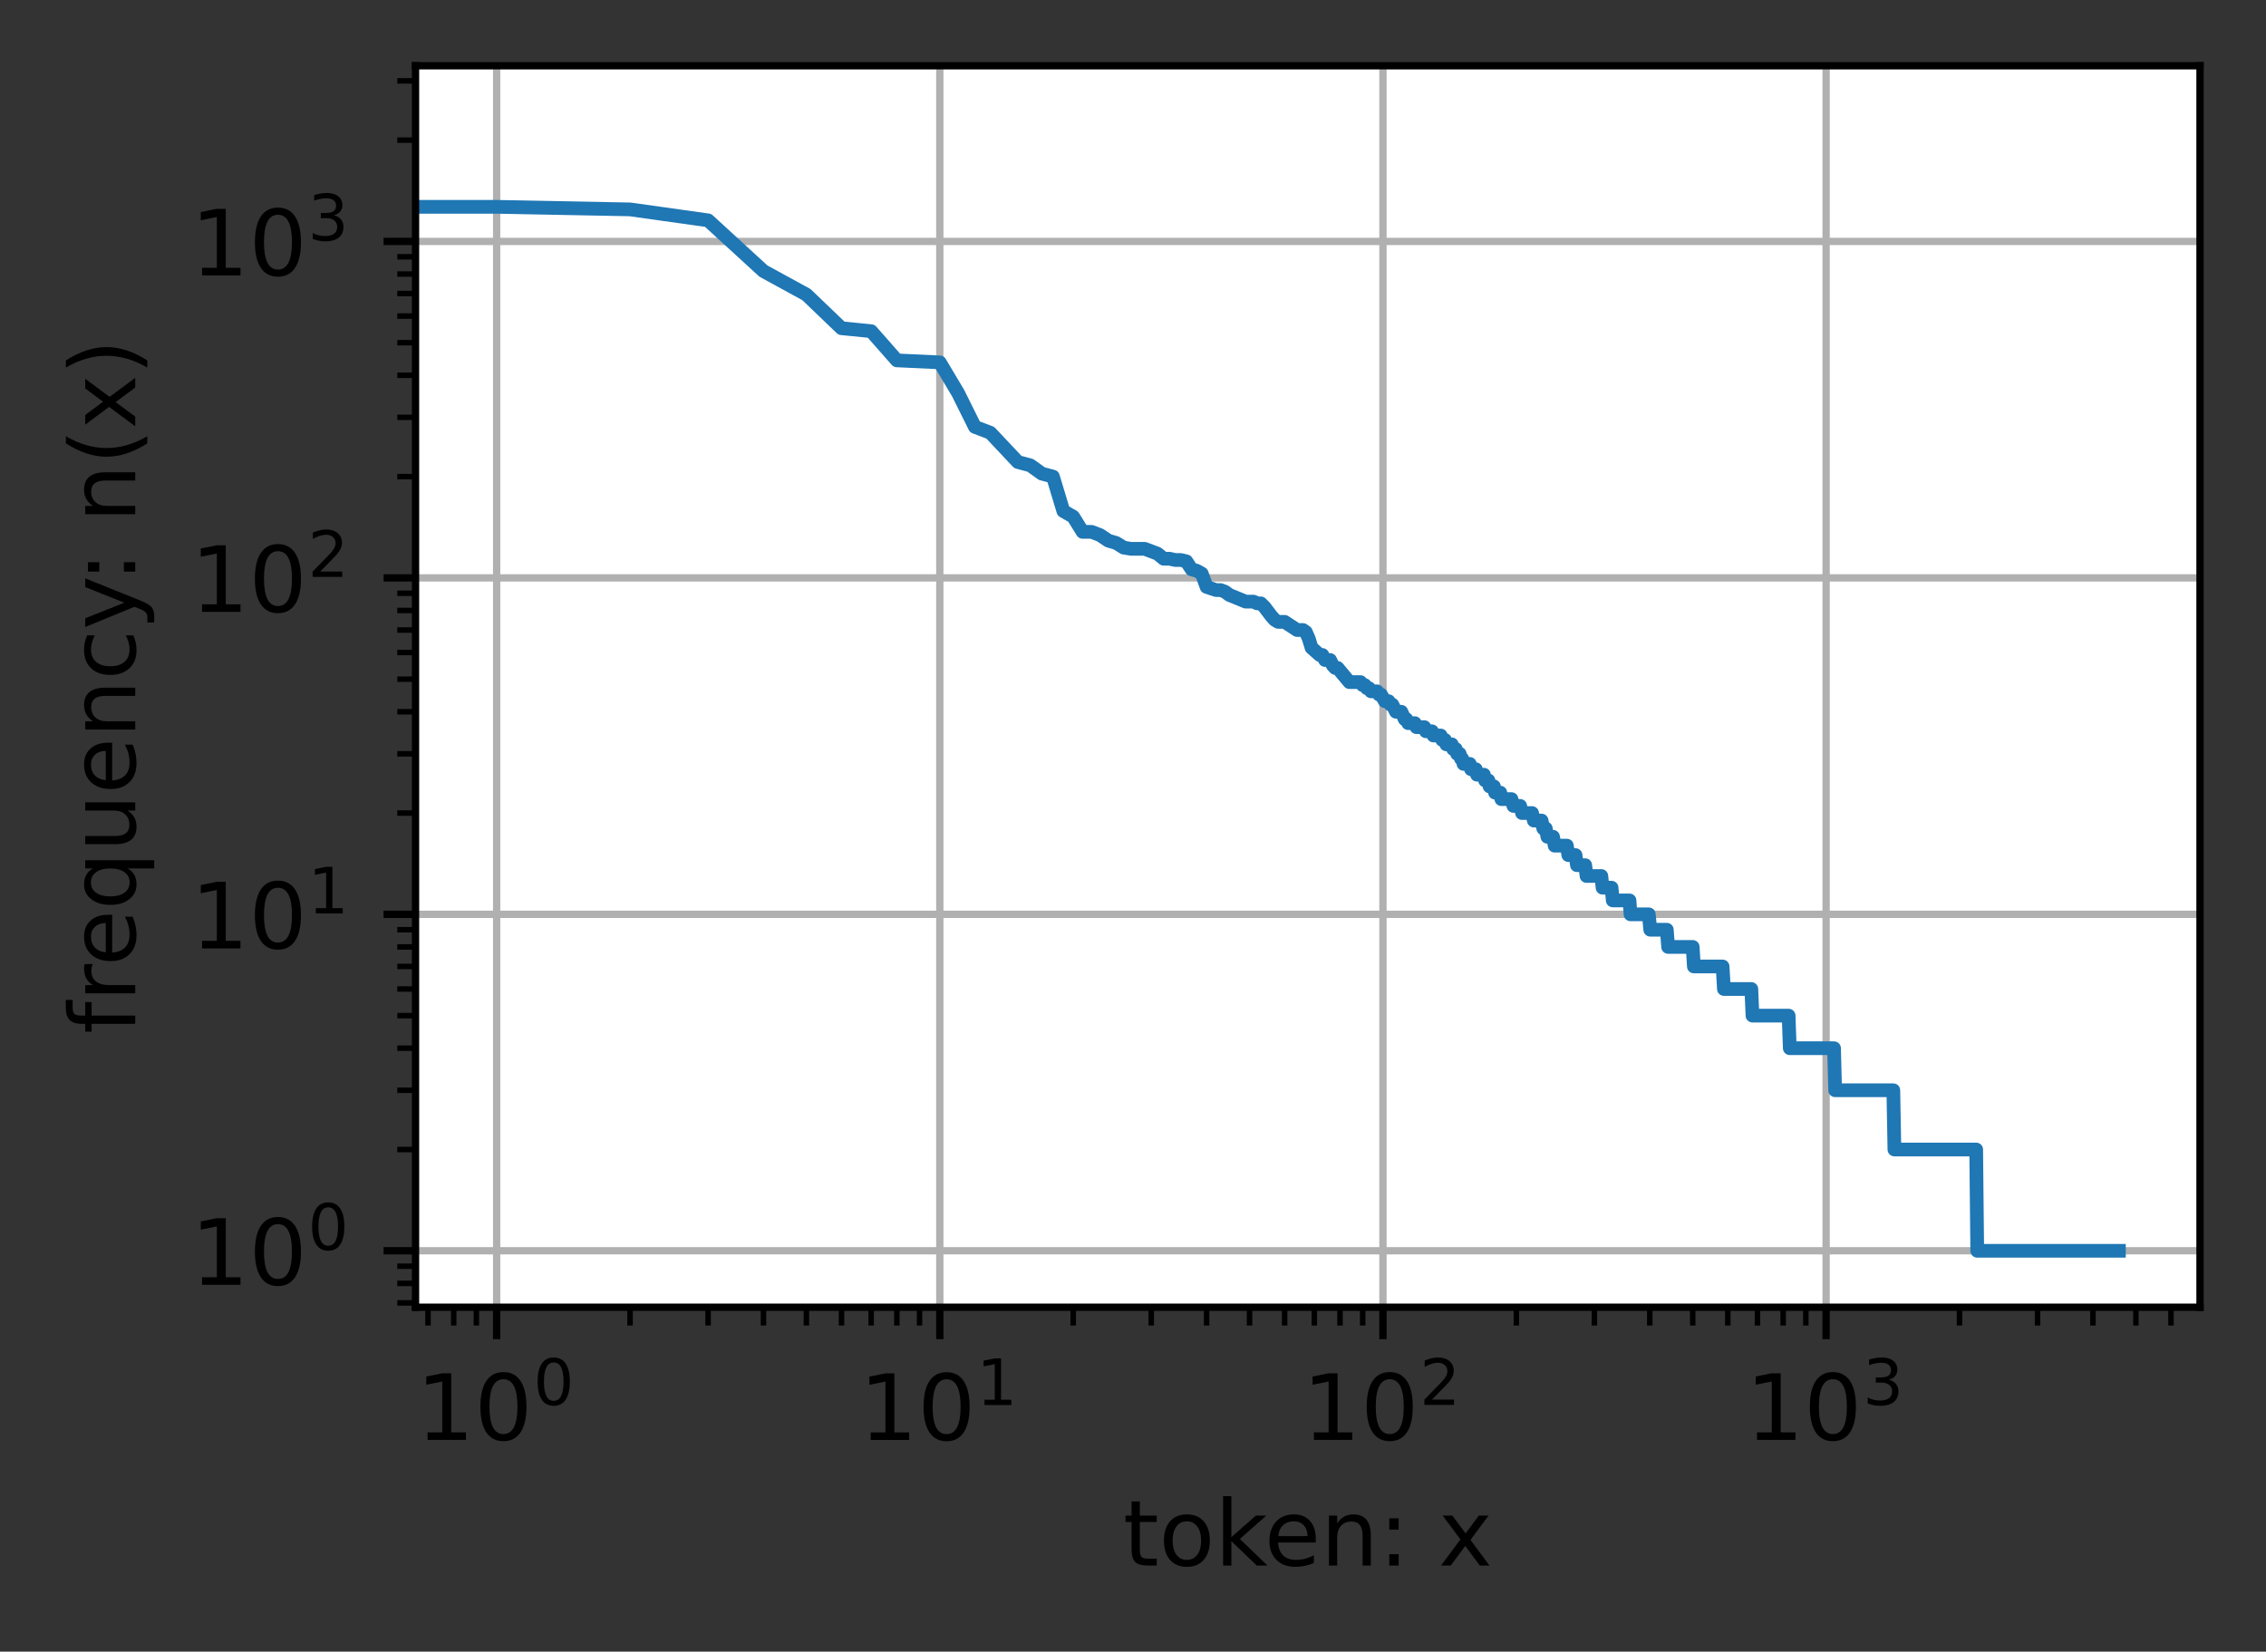 <?xml version="1.0" encoding="UTF-8"?>
<svg xmlns="http://www.w3.org/2000/svg" xmlns:xlink="http://www.w3.org/1999/xlink" width="310pt" height="226pt" viewBox="0 0 310 226" version="1.1">
<rect x="0" y="0" width="310" height="226" fill="#333333" stroke="none"/>
<defs>
<clipPath id="clip1">
  <path d="M 67 9 L 69 9 L 69 178.875 L 67 178.875 Z M 67 9 "/>
</clipPath>
<clipPath id="clip2">
  <path d="M 127 9 L 130 9 L 130 178.875 L 127 178.875 Z M 127 9 "/>
</clipPath>
<clipPath id="clip3">
  <path d="M 188 9 L 190 9 L 190 178.875 L 188 178.875 Z M 188 9 "/>
</clipPath>
<clipPath id="clip4">
  <path d="M 249 9 L 251 9 L 251 178.875 L 249 178.875 Z M 249 9 "/>
</clipPath>
<clipPath id="clip5">
  <path d="M 56.848 170 L 300.973 170 L 300.973 172 L 56.848 172 Z M 56.848 170 "/>
</clipPath>
<clipPath id="clip6">
  <path d="M 56.848 124 L 300.973 124 L 300.973 126 L 56.848 126 Z M 56.848 124 "/>
</clipPath>
<clipPath id="clip7">
  <path d="M 56.848 78 L 300.973 78 L 300.973 80 L 56.848 80 Z M 56.848 78 "/>
</clipPath>
<clipPath id="clip8">
  <path d="M 56.848 32 L 300.973 32 L 300.973 34 L 56.848 34 Z M 56.848 32 "/>
</clipPath>
<clipPath id="clip9">
  <path d="M 56.848 26 L 292 26 L 292 173 L 56.848 173 Z M 56.848 26 "/>
</clipPath>
</defs>
<g id="surface1">
<path style=" stroke:none;fill-rule:nonzero;fill:rgb(100%,100%,100%);fill-opacity:1;" d="M 56.848 178.875 L 300.973 178.875 L 300.973 9 L 56.848 9 Z M 56.848 178.875 "/>
<g clip-path="url(#clip1)" clip-rule="nonzero">
<path style="fill:none;stroke-width:0.8;stroke-linecap:square;stroke-linejoin:round;stroke:rgb(69.02%,69.02%,69.02%);stroke-opacity:1;stroke-miterlimit:4;" d="M 54.356 143.1 L 54.356 7.2 " transform="matrix(1.25,0,0,1.25,0,0)"/>
</g>
<path style="fill:none;stroke-width:0.8;stroke-linecap:butt;stroke-linejoin:round;stroke:rgb(0%,0%,0%);stroke-opacity:1;stroke-miterlimit:4;" d="M 0.001 0 L 0.001 3.5 " transform="matrix(1.25,0,0,1.25,67.944,178.875)"/>
<path style=" stroke:none;fill-rule:nonzero;fill:rgb(0%,0%,0%);fill-opacity:1;" d="M 58.496 195.992 L 60.508 195.992 L 60.508 189.039 L 58.316 189.477 L 58.316 188.355 L 60.496 187.914 L 61.73 187.914 L 61.73 195.992 L 63.742 195.992 L 63.742 197.027 L 58.496 197.027 Z M 58.496 195.992 "/>
<path style=" stroke:none;fill-rule:nonzero;fill:rgb(0%,0%,0%);fill-opacity:1;" d="M 68.871 188.727 C 68.234 188.727 67.758 189.039 67.438 189.664 C 67.117 190.289 66.961 191.227 66.961 192.48 C 66.961 193.73 67.117 194.668 67.438 195.293 C 67.758 195.918 68.234 196.23 68.871 196.23 C 69.508 196.23 69.988 195.918 70.309 195.293 C 70.629 194.668 70.789 193.73 70.789 192.48 C 70.789 191.227 70.629 190.289 70.309 189.664 C 69.988 189.039 69.508 188.727 68.871 188.727 Z M 68.871 187.75 C 69.891 187.75 70.672 188.156 71.211 188.965 C 71.75 189.77 72.02 190.941 72.02 192.48 C 72.02 194.016 71.75 195.188 71.211 195.996 C 70.672 196.801 69.891 197.207 68.871 197.207 C 67.848 197.207 67.07 196.801 66.531 195.996 C 65.992 195.188 65.723 194.016 65.723 192.48 C 65.723 190.941 65.992 189.77 66.531 188.965 C 67.07 188.156 67.848 187.75 68.871 187.75 Z M 68.871 187.75 "/>
<path style=" stroke:none;fill-rule:nonzero;fill:rgb(0%,0%,0%);fill-opacity:1;" d="M 75.75 186.434 C 75.305 186.434 74.973 186.652 74.75 187.09 C 74.523 187.523 74.414 188.184 74.414 189.059 C 74.414 189.934 74.523 190.59 74.75 191.027 C 74.973 191.465 75.305 191.684 75.75 191.684 C 76.199 191.684 76.535 191.465 76.758 191.027 C 76.98 190.59 77.094 189.934 77.094 189.059 C 77.094 188.184 76.98 187.523 76.758 187.09 C 76.535 186.652 76.199 186.434 75.75 186.434 Z M 75.75 185.75 C 76.465 185.75 77.012 186.031 77.391 186.598 C 77.766 187.164 77.957 187.984 77.957 189.059 C 77.957 190.133 77.766 190.953 77.391 191.52 C 77.012 192.086 76.465 192.367 75.75 192.367 C 75.035 192.367 74.488 192.086 74.113 191.52 C 73.734 190.953 73.547 190.133 73.547 189.059 C 73.547 187.984 73.734 187.164 74.113 186.598 C 74.488 186.031 75.035 185.75 75.75 185.75 Z M 75.75 185.75 "/>
<g clip-path="url(#clip2)" clip-rule="nonzero">
<path style="fill:none;stroke-width:0.8;stroke-linecap:square;stroke-linejoin:round;stroke:rgb(69.02%,69.02%,69.02%);stroke-opacity:1;stroke-miterlimit:4;" d="M 102.856 143.1 L 102.856 7.2 " transform="matrix(1.25,0,0,1.25,0,0)"/>
</g>
<path style="fill:none;stroke-width:0.8;stroke-linecap:butt;stroke-linejoin:round;stroke:rgb(0%,0%,0%);stroke-opacity:1;stroke-miterlimit:4;" d="M 0 0 L 0 3.5 " transform="matrix(1.25,0,0,1.25,128.57,178.875)"/>
<path style=" stroke:none;fill-rule:nonzero;fill:rgb(0%,0%,0%);fill-opacity:1;" d="M 119.121 196 L 121.133 196 L 121.133 189.047 L 118.941 189.488 L 118.941 188.363 L 121.121 187.926 L 122.355 187.926 L 122.355 196 L 124.367 196 L 124.367 197.039 L 119.121 197.039 Z M 119.121 196 "/>
<path style=" stroke:none;fill-rule:nonzero;fill:rgb(0%,0%,0%);fill-opacity:1;" d="M 129.496 188.738 C 128.863 188.738 128.383 189.051 128.062 189.676 C 127.746 190.297 127.586 191.238 127.586 192.492 C 127.586 193.738 127.746 194.676 128.062 195.301 C 128.383 195.926 128.863 196.238 129.496 196.238 C 130.137 196.238 130.613 195.926 130.934 195.301 C 131.254 194.676 131.414 193.738 131.414 192.492 C 131.414 191.238 131.254 190.297 130.934 189.676 C 130.613 189.051 130.137 188.738 129.496 188.738 Z M 129.496 187.762 C 130.52 187.762 131.297 188.164 131.836 188.973 C 132.375 189.781 132.645 190.953 132.645 192.492 C 132.645 194.023 132.375 195.195 131.836 196.004 C 131.297 196.812 130.52 197.215 129.496 197.215 C 128.477 197.215 127.695 196.812 127.156 196.004 C 126.617 195.195 126.348 194.023 126.348 192.492 C 126.348 190.953 126.617 189.781 127.156 188.973 C 127.695 188.164 128.477 187.762 129.496 187.762 Z M 129.496 187.762 "/>
<path style=" stroke:none;fill-rule:nonzero;fill:rgb(0%,0%,0%);fill-opacity:1;" d="M 134.68 191.527 L 136.09 191.527 L 136.09 186.66 L 134.559 186.969 L 134.559 186.18 L 136.082 185.875 L 136.945 185.875 L 136.945 191.527 L 138.355 191.527 L 138.355 192.254 L 134.68 192.254 Z M 134.68 191.527 "/>
<g clip-path="url(#clip3)" clip-rule="nonzero">
<path style="fill:none;stroke-width:0.8;stroke-linecap:square;stroke-linejoin:round;stroke:rgb(69.02%,69.02%,69.02%);stroke-opacity:1;stroke-miterlimit:4;" d="M 151.356 143.1 L 151.356 7.2 " transform="matrix(1.25,0,0,1.25,0,0)"/>
</g>
<path style="fill:none;stroke-width:0.8;stroke-linecap:butt;stroke-linejoin:round;stroke:rgb(0%,0%,0%);stroke-opacity:1;stroke-miterlimit:4;" d="M -0.001 0 L -0.001 3.5 " transform="matrix(1.25,0,0,1.25,189.196,178.875)"/>
<path style=" stroke:none;fill-rule:nonzero;fill:rgb(0%,0%,0%);fill-opacity:1;" d="M 179.746 195.992 L 181.762 195.992 L 181.762 189.039 L 179.57 189.477 L 179.57 188.355 L 181.75 187.914 L 182.98 187.914 L 182.98 195.992 L 184.996 195.992 L 184.996 197.027 L 179.746 197.027 Z M 179.746 195.992 "/>
<path style=" stroke:none;fill-rule:nonzero;fill:rgb(0%,0%,0%);fill-opacity:1;" d="M 190.121 188.727 C 189.488 188.727 189.012 189.039 188.691 189.664 C 188.371 190.289 188.211 191.227 188.211 192.48 C 188.211 193.73 188.371 194.668 188.691 195.293 C 189.012 195.918 189.488 196.23 190.121 196.23 C 190.762 196.23 191.238 195.918 191.559 195.293 C 191.879 194.668 192.039 193.73 192.039 192.48 C 192.039 191.227 191.879 190.289 191.559 189.664 C 191.238 189.039 190.762 188.727 190.121 188.727 Z M 190.121 187.75 C 191.145 187.75 191.926 188.156 192.465 188.965 C 193.004 189.77 193.273 190.941 193.273 192.48 C 193.273 194.016 193.004 195.188 192.465 195.996 C 191.926 196.801 191.145 197.207 190.121 197.207 C 189.102 197.207 188.32 196.801 187.781 195.996 C 187.242 195.188 186.973 194.016 186.973 192.48 C 186.973 190.941 187.242 189.77 187.781 188.965 C 188.32 188.156 189.102 187.75 190.121 187.75 Z M 190.121 187.75 "/>
<path style=" stroke:none;fill-rule:nonzero;fill:rgb(0%,0%,0%);fill-opacity:1;" d="M 195.898 191.516 L 198.914 191.516 L 198.914 192.242 L 194.863 192.242 L 194.863 191.516 C 195.191 191.176 195.637 190.723 196.199 190.152 C 196.766 189.582 197.121 189.211 197.266 189.047 C 197.543 188.734 197.738 188.473 197.848 188.258 C 197.957 188.043 198.012 187.832 198.012 187.625 C 198.012 187.285 197.891 187.008 197.656 186.797 C 197.418 186.582 197.105 186.473 196.727 186.473 C 196.453 186.473 196.168 186.52 195.867 186.613 C 195.566 186.707 195.246 186.852 194.906 187.043 L 194.906 186.172 C 195.254 186.031 195.578 185.926 195.879 185.855 C 196.18 185.785 196.457 185.75 196.707 185.75 C 197.371 185.75 197.895 185.914 198.289 186.246 C 198.684 186.574 198.879 187.016 198.879 187.566 C 198.879 187.832 198.828 188.078 198.73 188.312 C 198.633 188.547 198.453 188.824 198.195 189.145 C 198.125 189.227 197.898 189.465 197.516 189.859 C 197.133 190.254 196.598 190.809 195.898 191.516 Z M 195.898 191.516 "/>
<g clip-path="url(#clip4)" clip-rule="nonzero">
<path style="fill:none;stroke-width:0.8;stroke-linecap:square;stroke-linejoin:round;stroke:rgb(69.02%,69.02%,69.02%);stroke-opacity:1;stroke-miterlimit:4;" d="M 199.856 143.1 L 199.856 7.2 " transform="matrix(1.25,0,0,1.25,0,0)"/>
</g>
<path style="fill:none;stroke-width:0.8;stroke-linecap:butt;stroke-linejoin:round;stroke:rgb(0%,0%,0%);stroke-opacity:1;stroke-miterlimit:4;" d="M -0.001 0 L -0.001 3.5 " transform="matrix(1.25,0,0,1.25,249.822,178.875)"/>
<path style=" stroke:none;fill-rule:nonzero;fill:rgb(0%,0%,0%);fill-opacity:1;" d="M 240.371 195.992 L 242.387 195.992 L 242.387 189.039 L 240.195 189.477 L 240.195 188.355 L 242.375 187.914 L 243.605 187.914 L 243.605 195.992 L 245.621 195.992 L 245.621 197.027 L 240.371 197.027 Z M 240.371 195.992 "/>
<path style=" stroke:none;fill-rule:nonzero;fill:rgb(0%,0%,0%);fill-opacity:1;" d="M 250.746 188.727 C 250.113 188.727 249.637 189.039 249.316 189.664 C 248.996 190.289 248.836 191.227 248.836 192.48 C 248.836 193.73 248.996 194.668 249.316 195.293 C 249.637 195.918 250.113 196.23 250.746 196.23 C 251.387 196.23 251.867 195.918 252.184 195.293 C 252.504 194.668 252.664 193.73 252.664 192.48 C 252.664 191.227 252.504 190.289 252.184 189.664 C 251.867 189.039 251.387 188.727 250.746 188.727 Z M 250.746 187.75 C 251.77 187.75 252.551 188.156 253.09 188.965 C 253.629 189.77 253.898 190.941 253.898 192.48 C 253.898 194.016 253.629 195.188 253.09 195.996 C 252.551 196.801 251.77 197.207 250.746 197.207 C 249.727 197.207 248.945 196.801 248.406 195.996 C 247.867 195.188 247.598 194.016 247.598 192.48 C 247.598 190.941 247.867 189.77 248.406 188.965 C 248.945 188.156 249.727 187.75 250.746 187.75 Z M 250.746 187.75 "/>
<path style=" stroke:none;fill-rule:nonzero;fill:rgb(0%,0%,0%);fill-opacity:1;" d="M 258.398 188.801 C 258.812 188.891 259.133 189.074 259.363 189.355 C 259.598 189.633 259.715 189.977 259.715 190.387 C 259.715 191.016 259.496 191.504 259.062 191.852 C 258.629 192.195 258.016 192.367 257.219 192.367 C 256.949 192.367 256.676 192.34 256.391 192.289 C 256.109 192.234 255.816 192.156 255.516 192.051 L 255.516 191.219 C 255.754 191.355 256.016 191.461 256.301 191.531 C 256.586 191.605 256.883 191.641 257.195 191.641 C 257.734 191.641 258.145 191.531 258.43 191.32 C 258.711 191.105 258.855 190.797 258.855 190.387 C 258.855 190.012 258.723 189.719 258.461 189.508 C 258.195 189.293 257.828 189.188 257.359 189.188 L 256.617 189.188 L 256.617 188.477 L 257.395 188.477 C 257.816 188.477 258.145 188.395 258.367 188.223 C 258.594 188.055 258.707 187.809 258.707 187.492 C 258.707 187.164 258.59 186.914 258.355 186.738 C 258.125 186.562 257.793 186.473 257.359 186.473 C 257.125 186.473 256.871 186.5 256.598 186.551 C 256.328 186.602 256.031 186.684 255.707 186.789 L 255.707 186.023 C 256.035 185.93 256.34 185.863 256.629 185.816 C 256.914 185.77 257.184 185.75 257.438 185.75 C 258.094 185.75 258.609 185.898 258.992 186.195 C 259.375 186.492 259.562 186.895 259.562 187.402 C 259.562 187.754 259.465 188.055 259.262 188.297 C 259.059 188.539 258.77 188.707 258.398 188.801 Z M 258.398 188.801 "/>
<path style="fill:none;stroke-width:0.6;stroke-linecap:butt;stroke-linejoin:round;stroke:rgb(0%,0%,0%);stroke-opacity:1;stroke-miterlimit:4;" d="M 0.001 0 L 0.001 2 " transform="matrix(1.25,0,0,1.25,58.553,178.875)"/>
<path style="fill:none;stroke-width:0.6;stroke-linecap:butt;stroke-linejoin:round;stroke:rgb(0%,0%,0%);stroke-opacity:1;stroke-miterlimit:4;" d="M 0.001 0 L 0.001 2 " transform="matrix(1.25,0,0,1.25,62.069,178.875)"/>
<path style="fill:none;stroke-width:0.6;stroke-linecap:butt;stroke-linejoin:round;stroke:rgb(0%,0%,0%);stroke-opacity:1;stroke-miterlimit:4;" d="M 0.001 0 L 0.001 2 " transform="matrix(1.25,0,0,1.25,65.17,178.875)"/>
<path style="fill:none;stroke-width:0.6;stroke-linecap:butt;stroke-linejoin:round;stroke:rgb(0%,0%,0%);stroke-opacity:1;stroke-miterlimit:4;" d="M 0.001 0 L 0.001 2 " transform="matrix(1.25,0,0,1.25,86.194,178.875)"/>
<path style="fill:none;stroke-width:0.6;stroke-linecap:butt;stroke-linejoin:round;stroke:rgb(0%,0%,0%);stroke-opacity:1;stroke-miterlimit:4;" d="M 0.001 0 L 0.001 2 " transform="matrix(1.25,0,0,1.25,96.87,178.875)"/>
<path style="fill:none;stroke-width:0.6;stroke-linecap:butt;stroke-linejoin:round;stroke:rgb(0%,0%,0%);stroke-opacity:1;stroke-miterlimit:4;" d="M 0.001 0 L 0.001 2 " transform="matrix(1.25,0,0,1.25,104.445,178.875)"/>
<path style="fill:none;stroke-width:0.6;stroke-linecap:butt;stroke-linejoin:round;stroke:rgb(0%,0%,0%);stroke-opacity:1;stroke-miterlimit:4;" d="M 0 0 L 0 2 " transform="matrix(1.25,0,0,1.25,110.32,178.875)"/>
<path style="fill:none;stroke-width:0.6;stroke-linecap:butt;stroke-linejoin:round;stroke:rgb(0%,0%,0%);stroke-opacity:1;stroke-miterlimit:4;" d="M 0.001 0 L 0.001 2 " transform="matrix(1.25,0,0,1.25,115.12,178.875)"/>
<path style="fill:none;stroke-width:0.6;stroke-linecap:butt;stroke-linejoin:round;stroke:rgb(0%,0%,0%);stroke-opacity:1;stroke-miterlimit:4;" d="M 0 0 L 0 2 " transform="matrix(1.25,0,0,1.25,119.179,178.875)"/>
<path style="fill:none;stroke-width:0.6;stroke-linecap:butt;stroke-linejoin:round;stroke:rgb(0%,0%,0%);stroke-opacity:1;stroke-miterlimit:4;" d="M 0 0 L 0 2 " transform="matrix(1.25,0,0,1.25,122.695,178.875)"/>
<path style="fill:none;stroke-width:0.6;stroke-linecap:butt;stroke-linejoin:round;stroke:rgb(0%,0%,0%);stroke-opacity:1;stroke-miterlimit:4;" d="M 0.001 0 L 0.001 2 " transform="matrix(1.25,0,0,1.25,125.796,178.875)"/>
<path style="fill:none;stroke-width:0.6;stroke-linecap:butt;stroke-linejoin:round;stroke:rgb(0%,0%,0%);stroke-opacity:1;stroke-miterlimit:4;" d="M -0 0 L -0 2 " transform="matrix(1.25,0,0,1.25,146.82,178.875)"/>
<path style="fill:none;stroke-width:0.6;stroke-linecap:butt;stroke-linejoin:round;stroke:rgb(0%,0%,0%);stroke-opacity:1;stroke-miterlimit:4;" d="M 0 0 L 0 2 " transform="matrix(1.25,0,0,1.25,157.496,178.875)"/>
<path style="fill:none;stroke-width:0.6;stroke-linecap:butt;stroke-linejoin:round;stroke:rgb(0%,0%,0%);stroke-opacity:1;stroke-miterlimit:4;" d="M -0 0 L -0 2 " transform="matrix(1.25,0,0,1.25,165.071,178.875)"/>
<path style="fill:none;stroke-width:0.6;stroke-linecap:butt;stroke-linejoin:round;stroke:rgb(0%,0%,0%);stroke-opacity:1;stroke-miterlimit:4;" d="M -0 0 L -0 2 " transform="matrix(1.25,0,0,1.25,170.946,178.875)"/>
<path style="fill:none;stroke-width:0.6;stroke-linecap:butt;stroke-linejoin:round;stroke:rgb(0%,0%,0%);stroke-opacity:1;stroke-miterlimit:4;" d="M -0 0 L -0 2 " transform="matrix(1.25,0,0,1.25,175.746,178.875)"/>
<path style="fill:none;stroke-width:0.6;stroke-linecap:butt;stroke-linejoin:round;stroke:rgb(0%,0%,0%);stroke-opacity:1;stroke-miterlimit:4;" d="M -0 0 L -0 2 " transform="matrix(1.25,0,0,1.25,179.805,178.875)"/>
<path style="fill:none;stroke-width:0.6;stroke-linecap:butt;stroke-linejoin:round;stroke:rgb(0%,0%,0%);stroke-opacity:1;stroke-miterlimit:4;" d="M -0 0 L -0 2 " transform="matrix(1.25,0,0,1.25,183.321,178.875)"/>
<path style="fill:none;stroke-width:0.6;stroke-linecap:butt;stroke-linejoin:round;stroke:rgb(0%,0%,0%);stroke-opacity:1;stroke-miterlimit:4;" d="M -0 0 L -0 2 " transform="matrix(1.25,0,0,1.25,186.422,178.875)"/>
<path style="fill:none;stroke-width:0.6;stroke-linecap:butt;stroke-linejoin:round;stroke:rgb(0%,0%,0%);stroke-opacity:1;stroke-miterlimit:4;" d="M -0.001 0 L -0.001 2 " transform="matrix(1.25,0,0,1.25,207.446,178.875)"/>
<path style="fill:none;stroke-width:0.6;stroke-linecap:butt;stroke-linejoin:round;stroke:rgb(0%,0%,0%);stroke-opacity:1;stroke-miterlimit:4;" d="M -0.001 0 L -0.001 2 " transform="matrix(1.25,0,0,1.25,218.122,178.875)"/>
<path style="fill:none;stroke-width:0.6;stroke-linecap:butt;stroke-linejoin:round;stroke:rgb(0%,0%,0%);stroke-opacity:1;stroke-miterlimit:4;" d="M -0.001 0 L -0.001 2 " transform="matrix(1.25,0,0,1.25,225.697,178.875)"/>
<path style="fill:none;stroke-width:0.6;stroke-linecap:butt;stroke-linejoin:round;stroke:rgb(0%,0%,0%);stroke-opacity:1;stroke-miterlimit:4;" d="M -0.001 0 L -0.001 2 " transform="matrix(1.25,0,0,1.25,231.572,178.875)"/>
<path style="fill:none;stroke-width:0.6;stroke-linecap:butt;stroke-linejoin:round;stroke:rgb(0%,0%,0%);stroke-opacity:1;stroke-miterlimit:4;" d="M -0.001 0 L -0.001 2 " transform="matrix(1.25,0,0,1.25,236.372,178.875)"/>
<path style="fill:none;stroke-width:0.6;stroke-linecap:butt;stroke-linejoin:round;stroke:rgb(0%,0%,0%);stroke-opacity:1;stroke-miterlimit:4;" d="M -0.001 0 L -0.001 2 " transform="matrix(1.25,0,0,1.25,240.431,178.875)"/>
<path style="fill:none;stroke-width:0.6;stroke-linecap:butt;stroke-linejoin:round;stroke:rgb(0%,0%,0%);stroke-opacity:1;stroke-miterlimit:4;" d="M -0.001 0 L -0.001 2 " transform="matrix(1.25,0,0,1.25,243.947,178.875)"/>
<path style="fill:none;stroke-width:0.6;stroke-linecap:butt;stroke-linejoin:round;stroke:rgb(0%,0%,0%);stroke-opacity:1;stroke-miterlimit:4;" d="M -0.001 0 L -0.001 2 " transform="matrix(1.25,0,0,1.25,247.048,178.875)"/>
<path style="fill:none;stroke-width:0.6;stroke-linecap:butt;stroke-linejoin:round;stroke:rgb(0%,0%,0%);stroke-opacity:1;stroke-miterlimit:4;" d="M -0.002 0 L -0.002 2 " transform="matrix(1.25,0,0,1.25,268.072,178.875)"/>
<path style="fill:none;stroke-width:0.6;stroke-linecap:butt;stroke-linejoin:round;stroke:rgb(0%,0%,0%);stroke-opacity:1;stroke-miterlimit:4;" d="M -0.001 0 L -0.001 2 " transform="matrix(1.25,0,0,1.25,278.748,178.875)"/>
<path style="fill:none;stroke-width:0.6;stroke-linecap:butt;stroke-linejoin:round;stroke:rgb(0%,0%,0%);stroke-opacity:1;stroke-miterlimit:4;" d="M 0.001 0 L 0.001 2 " transform="matrix(1.25,0,0,1.25,286.322,178.875)"/>
<path style="fill:none;stroke-width:0.6;stroke-linecap:butt;stroke-linejoin:round;stroke:rgb(0%,0%,0%);stroke-opacity:1;stroke-miterlimit:4;" d="M 0.001 0 L 0.001 2 " transform="matrix(1.25,0,0,1.25,292.198,178.875)"/>
<path style="fill:none;stroke-width:0.6;stroke-linecap:butt;stroke-linejoin:round;stroke:rgb(0%,0%,0%);stroke-opacity:1;stroke-miterlimit:4;" d="M 0.002 0 L 0.002 2 " transform="matrix(1.25,0,0,1.25,296.998,178.875)"/>
<path style=" stroke:none;fill-rule:nonzero;fill:rgb(0%,0%,0%);fill-opacity:1;" d="M 155.934 205.445 L 155.934 207.387 L 158.246 207.387 L 158.246 208.258 L 155.934 208.258 L 155.934 211.969 C 155.934 212.527 156.012 212.883 156.164 213.043 C 156.316 213.203 156.625 213.281 157.094 213.281 L 158.246 213.281 L 158.246 214.223 L 157.094 214.223 C 156.227 214.223 155.629 214.059 155.301 213.738 C 154.969 213.414 154.805 212.824 154.805 211.969 L 154.805 208.258 L 153.98 208.258 L 153.98 207.387 L 154.805 207.387 L 154.805 205.445 Z M 155.934 205.445 "/>
<path style=" stroke:none;fill-rule:nonzero;fill:rgb(0%,0%,0%);fill-opacity:1;" d="M 162.371 208.172 C 161.77 208.172 161.297 208.406 160.945 208.879 C 160.594 209.348 160.418 209.992 160.418 210.809 C 160.418 211.625 160.594 212.27 160.941 212.742 C 161.289 213.211 161.766 213.445 162.371 213.445 C 162.973 213.445 163.445 213.211 163.793 212.738 C 164.145 212.266 164.32 211.621 164.32 210.809 C 164.32 210 164.145 209.355 163.793 208.883 C 163.445 208.41 162.973 208.172 162.371 208.172 Z M 162.371 207.223 C 163.348 207.223 164.117 207.539 164.672 208.176 C 165.23 208.809 165.512 209.688 165.512 210.809 C 165.512 211.926 165.23 212.805 164.672 213.445 C 164.117 214.082 163.348 214.398 162.371 214.398 C 161.391 214.398 160.625 214.082 160.066 213.445 C 159.512 212.805 159.234 211.926 159.234 210.809 C 159.234 209.688 159.512 208.809 160.066 208.176 C 160.625 207.539 161.391 207.223 162.371 207.223 Z M 162.371 207.223 "/>
<path style=" stroke:none;fill-rule:nonzero;fill:rgb(0%,0%,0%);fill-opacity:1;" d="M 167.328 204.723 L 168.457 204.723 L 168.457 210.332 L 171.809 207.387 L 173.242 207.387 L 169.617 210.582 L 173.398 214.223 L 171.934 214.223 L 168.457 210.883 L 168.457 214.223 L 167.328 214.223 Z M 167.328 204.723 "/>
<path style=" stroke:none;fill-rule:nonzero;fill:rgb(0%,0%,0%);fill-opacity:1;" d="M 180.004 210.523 L 180.004 211.07 L 174.84 211.07 C 174.891 211.844 175.125 212.434 175.539 212.84 C 175.957 213.242 176.539 213.445 177.281 213.445 C 177.715 213.445 178.133 213.395 178.535 213.289 C 178.941 213.184 179.344 213.023 179.742 212.812 L 179.742 213.875 C 179.34 214.043 178.926 214.176 178.504 214.266 C 178.082 214.355 177.652 214.398 177.215 214.398 C 176.125 214.398 175.262 214.082 174.625 213.449 C 173.988 212.812 173.668 211.953 173.668 210.871 C 173.668 209.75 173.973 208.863 174.574 208.207 C 175.18 207.551 175.996 207.223 177.02 207.223 C 177.941 207.223 178.668 207.516 179.203 208.109 C 179.738 208.699 180.004 209.504 180.004 210.523 Z M 178.883 210.191 C 178.875 209.578 178.703 209.09 178.367 208.723 C 178.031 208.355 177.586 208.172 177.031 208.172 C 176.406 208.172 175.906 208.348 175.527 208.703 C 175.152 209.059 174.938 209.555 174.879 210.199 Z M 178.883 210.191 "/>
<path style=" stroke:none;fill-rule:nonzero;fill:rgb(0%,0%,0%);fill-opacity:1;" d="M 187.531 210.094 L 187.531 214.223 L 186.41 214.223 L 186.41 210.133 C 186.41 209.484 186.281 209 186.031 208.68 C 185.777 208.359 185.398 208.199 184.895 208.199 C 184.289 208.199 183.809 208.391 183.461 208.777 C 183.109 209.164 182.934 209.691 182.934 210.359 L 182.934 214.223 L 181.805 214.223 L 181.805 207.387 L 182.934 207.387 L 182.934 208.449 C 183.203 208.035 183.52 207.73 183.883 207.527 C 184.246 207.324 184.668 207.223 185.145 207.223 C 185.93 207.223 186.523 207.465 186.926 207.949 C 187.328 208.434 187.531 209.148 187.531 210.094 Z M 187.531 210.094 "/>
<path style=" stroke:none;fill-rule:nonzero;fill:rgb(0%,0%,0%);fill-opacity:1;" d="M 190.059 212.672 L 191.344 212.672 L 191.344 214.223 L 190.059 214.223 Z M 190.059 207.758 L 191.344 207.758 L 191.344 209.309 L 190.059 209.309 Z M 190.059 207.758 "/>
<path style=" stroke:none;fill-rule:nonzero;fill:rgb(0%,0%,0%);fill-opacity:1;" d="M 203.641 207.387 L 201.168 210.711 L 203.766 214.223 L 202.441 214.223 L 200.453 211.535 L 198.465 214.223 L 197.137 214.223 L 199.793 210.645 L 197.363 207.387 L 198.688 207.387 L 200.5 209.82 L 202.312 207.387 Z M 203.641 207.387 "/>
<g clip-path="url(#clip5)" clip-rule="nonzero">
<path style="fill:none;stroke-width:0.8;stroke-linecap:square;stroke-linejoin:round;stroke:rgb(69.02%,69.02%,69.02%);stroke-opacity:1;stroke-miterlimit:4;" d="M 45.478 136.922 L 240.778 136.922 " transform="matrix(1.25,0,0,1.25,0,0)"/>
</g>
<path style="fill:none;stroke-width:0.8;stroke-linecap:butt;stroke-linejoin:round;stroke:rgb(0%,0%,0%);stroke-opacity:1;stroke-miterlimit:4;" d="M 0 -0.001 L -3.5 -0.001 " transform="matrix(1.25,0,0,1.25,56.848,171.153)"/>
<path style=" stroke:none;fill-rule:nonzero;fill:rgb(0%,0%,0%);fill-opacity:1;" d="M 27.648 174.77 L 29.664 174.77 L 29.664 167.816 L 27.469 168.258 L 27.469 167.133 L 29.648 166.695 L 30.883 166.695 L 30.883 174.77 L 32.898 174.77 L 32.898 175.809 L 27.648 175.809 Z M 27.648 174.77 "/>
<path style=" stroke:none;fill-rule:nonzero;fill:rgb(0%,0%,0%);fill-opacity:1;" d="M 38.023 167.508 C 37.391 167.508 36.91 167.82 36.59 168.445 C 36.273 169.066 36.113 170.008 36.113 171.262 C 36.113 172.508 36.273 173.445 36.59 174.07 C 36.91 174.695 37.391 175.008 38.023 175.008 C 38.664 175.008 39.141 174.695 39.461 174.07 C 39.781 173.445 39.941 172.508 39.941 171.262 C 39.941 170.008 39.781 169.066 39.461 168.445 C 39.141 167.82 38.664 167.508 38.023 167.508 Z M 38.023 166.531 C 39.047 166.531 39.824 166.934 40.363 167.742 C 40.902 168.551 41.172 169.723 41.172 171.262 C 41.172 172.793 40.902 173.965 40.363 174.773 C 39.824 175.582 39.047 175.984 38.023 175.984 C 37.004 175.984 36.223 175.582 35.684 174.773 C 35.145 173.965 34.875 172.793 34.875 171.262 C 34.875 169.723 35.145 168.551 35.684 167.742 C 36.223 166.934 37.004 166.531 38.023 166.531 Z M 38.023 166.531 "/>
<path style=" stroke:none;fill-rule:nonzero;fill:rgb(0%,0%,0%);fill-opacity:1;" d="M 44.902 165.211 C 44.461 165.211 44.125 165.43 43.902 165.867 C 43.68 166.305 43.566 166.961 43.566 167.84 C 43.566 168.711 43.68 169.367 43.902 169.805 C 44.125 170.242 44.461 170.461 44.902 170.461 C 45.352 170.461 45.688 170.242 45.91 169.805 C 46.133 169.367 46.246 168.711 46.246 167.84 C 46.246 166.961 46.133 166.305 45.91 165.867 C 45.688 165.43 45.352 165.211 44.902 165.211 Z M 44.902 164.527 C 45.621 164.527 46.164 164.809 46.543 165.375 C 46.922 165.941 47.109 166.762 47.109 167.84 C 47.109 168.914 46.922 169.73 46.543 170.297 C 46.164 170.863 45.621 171.145 44.902 171.145 C 44.188 171.145 43.645 170.863 43.266 170.297 C 42.891 169.73 42.699 168.914 42.699 167.84 C 42.699 166.762 42.891 165.941 43.266 165.375 C 43.645 164.809 44.188 164.527 44.902 164.527 Z M 44.902 164.527 "/>
<g clip-path="url(#clip6)" clip-rule="nonzero">
<path style="fill:none;stroke-width:0.8;stroke-linecap:square;stroke-linejoin:round;stroke:rgb(69.02%,69.02%,69.02%);stroke-opacity:1;stroke-miterlimit:4;" d="M 45.478 100.091 L 240.778 100.091 " transform="matrix(1.25,0,0,1.25,0,0)"/>
</g>
<path style="fill:none;stroke-width:0.8;stroke-linecap:butt;stroke-linejoin:round;stroke:rgb(0%,0%,0%);stroke-opacity:1;stroke-miterlimit:4;" d="M 0 -0 L -3.5 -0 " transform="matrix(1.25,0,0,1.25,56.848,125.113)"/>
<path style=" stroke:none;fill-rule:nonzero;fill:rgb(0%,0%,0%);fill-opacity:1;" d="M 27.648 128.738 L 29.664 128.738 L 29.664 121.785 L 27.469 122.227 L 27.469 121.102 L 29.648 120.664 L 30.883 120.664 L 30.883 128.738 L 32.898 128.738 L 32.898 129.777 L 27.648 129.777 Z M 27.648 128.738 "/>
<path style=" stroke:none;fill-rule:nonzero;fill:rgb(0%,0%,0%);fill-opacity:1;" d="M 38.023 121.477 C 37.391 121.477 36.91 121.789 36.59 122.414 C 36.273 123.039 36.113 123.977 36.113 125.23 C 36.113 126.48 36.273 127.414 36.59 128.039 C 36.91 128.664 37.391 128.977 38.023 128.977 C 38.664 128.977 39.141 128.664 39.461 128.039 C 39.781 127.414 39.941 126.48 39.941 125.23 C 39.941 123.977 39.781 123.039 39.461 122.414 C 39.141 121.789 38.664 121.477 38.023 121.477 Z M 38.023 120.5 C 39.047 120.5 39.824 120.902 40.363 121.711 C 40.902 122.52 41.172 123.691 41.172 125.23 C 41.172 126.766 40.902 127.934 40.363 128.742 C 39.824 129.551 39.047 129.953 38.023 129.953 C 37.004 129.953 36.223 129.551 35.684 128.742 C 35.145 127.934 34.875 126.766 34.875 125.23 C 34.875 123.691 35.145 122.52 35.684 121.711 C 36.223 120.902 37.004 120.5 38.023 120.5 Z M 38.023 120.5 "/>
<path style=" stroke:none;fill-rule:nonzero;fill:rgb(0%,0%,0%);fill-opacity:1;" d="M 43.207 124.266 L 44.617 124.266 L 44.617 119.398 L 43.086 119.707 L 43.086 118.922 L 44.609 118.613 L 45.473 118.613 L 45.473 124.266 L 46.883 124.266 L 46.883 124.992 L 43.207 124.992 Z M 43.207 124.266 "/>
<g clip-path="url(#clip7)" clip-rule="nonzero">
<path style="fill:none;stroke-width:0.8;stroke-linecap:square;stroke-linejoin:round;stroke:rgb(69.02%,69.02%,69.02%);stroke-opacity:1;stroke-miterlimit:4;" d="M 45.478 63.259 L 240.778 63.259 " transform="matrix(1.25,0,0,1.25,0,0)"/>
</g>
<path style="fill:none;stroke-width:0.8;stroke-linecap:butt;stroke-linejoin:round;stroke:rgb(0%,0%,0%);stroke-opacity:1;stroke-miterlimit:4;" d="M 0 0.001 L -3.5 0.001 " transform="matrix(1.25,0,0,1.25,56.848,79.074)"/>
<path style=" stroke:none;fill-rule:nonzero;fill:rgb(0%,0%,0%);fill-opacity:1;" d="M 27.648 82.691 L 29.664 82.691 L 29.664 75.738 L 27.469 76.176 L 27.469 75.055 L 29.648 74.613 L 30.883 74.613 L 30.883 82.691 L 32.898 82.691 L 32.898 83.727 L 27.648 83.727 Z M 27.648 82.691 "/>
<path style=" stroke:none;fill-rule:nonzero;fill:rgb(0%,0%,0%);fill-opacity:1;" d="M 38.023 75.426 C 37.391 75.426 36.91 75.738 36.59 76.363 C 36.273 76.988 36.113 77.926 36.113 79.18 C 36.113 80.43 36.273 81.367 36.59 81.992 C 36.91 82.617 37.391 82.93 38.023 82.93 C 38.664 82.93 39.141 82.617 39.461 81.992 C 39.781 81.367 39.941 80.43 39.941 79.18 C 39.941 77.926 39.781 76.988 39.461 76.363 C 39.141 75.738 38.664 75.426 38.023 75.426 Z M 38.023 74.449 C 39.047 74.449 39.824 74.855 40.363 75.664 C 40.902 76.469 41.172 77.641 41.172 79.18 C 41.172 80.715 40.902 81.887 40.363 82.695 C 39.824 83.5 39.047 83.906 38.023 83.906 C 37.004 83.906 36.223 83.5 35.684 82.695 C 35.145 81.887 34.875 80.715 34.875 79.18 C 34.875 77.641 35.145 76.469 35.684 75.664 C 36.223 74.855 37.004 74.449 38.023 74.449 Z M 38.023 74.449 "/>
<path style=" stroke:none;fill-rule:nonzero;fill:rgb(0%,0%,0%);fill-opacity:1;" d="M 43.801 78.215 L 46.812 78.215 L 46.812 78.941 L 42.766 78.941 L 42.766 78.215 C 43.09 77.875 43.539 77.422 44.102 76.852 C 44.668 76.281 45.023 75.91 45.168 75.746 C 45.445 75.434 45.637 75.172 45.746 74.957 C 45.859 74.742 45.914 74.531 45.914 74.324 C 45.914 73.984 45.793 73.707 45.555 73.496 C 45.316 73.281 45.008 73.172 44.625 73.172 C 44.355 73.172 44.07 73.219 43.77 73.312 C 43.469 73.41 43.148 73.551 42.805 73.742 L 42.805 72.871 C 43.152 72.73 43.477 72.625 43.781 72.555 C 44.082 72.484 44.359 72.449 44.609 72.449 C 45.27 72.449 45.797 72.613 46.191 72.945 C 46.582 73.273 46.781 73.715 46.781 74.266 C 46.781 74.531 46.73 74.777 46.633 75.016 C 46.535 75.246 46.355 75.523 46.098 75.844 C 46.023 75.926 45.797 76.164 45.418 76.559 C 45.035 76.953 44.496 77.508 43.801 78.215 Z M 43.801 78.215 "/>
<g clip-path="url(#clip8)" clip-rule="nonzero">
<path style="fill:none;stroke-width:0.8;stroke-linecap:square;stroke-linejoin:round;stroke:rgb(69.02%,69.02%,69.02%);stroke-opacity:1;stroke-miterlimit:4;" d="M 45.478 26.428 L 240.778 26.428 " transform="matrix(1.25,0,0,1.25,0,0)"/>
</g>
<path style="fill:none;stroke-width:0.8;stroke-linecap:butt;stroke-linejoin:round;stroke:rgb(0%,0%,0%);stroke-opacity:1;stroke-miterlimit:4;" d="M 0 0.001 L -3.5 0.001 " transform="matrix(1.25,0,0,1.25,56.848,33.034)"/>
<path style=" stroke:none;fill-rule:nonzero;fill:rgb(0%,0%,0%);fill-opacity:1;" d="M 27.648 36.648 L 29.664 36.648 L 29.664 29.695 L 27.469 30.137 L 27.469 29.012 L 29.648 28.574 L 30.883 28.574 L 30.883 36.648 L 32.898 36.648 L 32.898 37.688 L 27.648 37.688 Z M 27.648 36.648 "/>
<path style=" stroke:none;fill-rule:nonzero;fill:rgb(0%,0%,0%);fill-opacity:1;" d="M 38.023 29.387 C 37.391 29.387 36.91 29.699 36.59 30.324 C 36.273 30.949 36.113 31.887 36.113 33.141 C 36.113 34.391 36.273 35.324 36.59 35.949 C 36.91 36.574 37.391 36.887 38.023 36.887 C 38.664 36.887 39.141 36.574 39.461 35.949 C 39.781 35.324 39.941 34.391 39.941 33.141 C 39.941 31.887 39.781 30.949 39.461 30.324 C 39.141 29.699 38.664 29.387 38.023 29.387 Z M 38.023 28.41 C 39.047 28.41 39.824 28.812 40.363 29.621 C 40.902 30.43 41.172 31.602 41.172 33.141 C 41.172 34.676 40.902 35.844 40.363 36.652 C 39.824 37.461 39.047 37.863 38.023 37.863 C 37.004 37.863 36.223 37.461 35.684 36.652 C 35.145 35.844 34.875 34.676 34.875 33.141 C 34.875 31.602 35.145 30.43 35.684 29.621 C 36.223 28.812 37.004 28.41 38.023 28.41 Z M 38.023 28.41 "/>
<path style=" stroke:none;fill-rule:nonzero;fill:rgb(0%,0%,0%);fill-opacity:1;" d="M 45.672 29.461 C 46.086 29.551 46.41 29.734 46.641 30.016 C 46.871 30.293 46.988 30.637 46.988 31.047 C 46.988 31.676 46.773 32.164 46.34 32.508 C 45.906 32.855 45.293 33.027 44.492 33.027 C 44.227 33.027 43.953 33 43.668 32.945 C 43.383 32.895 43.094 32.816 42.789 32.707 L 42.789 31.875 C 43.027 32.016 43.289 32.121 43.574 32.191 C 43.859 32.262 44.16 32.297 44.469 32.297 C 45.008 32.297 45.422 32.191 45.703 31.98 C 45.988 31.766 46.129 31.457 46.129 31.047 C 46.129 30.672 46 30.379 45.734 30.164 C 45.473 29.953 45.105 29.848 44.637 29.848 L 43.891 29.848 L 43.891 29.137 L 44.672 29.137 C 45.094 29.137 45.418 29.055 45.645 28.883 C 45.867 28.715 45.98 28.469 45.98 28.152 C 45.98 27.824 45.863 27.574 45.633 27.398 C 45.402 27.223 45.07 27.133 44.637 27.133 C 44.398 27.133 44.145 27.16 43.875 27.211 C 43.605 27.262 43.305 27.344 42.98 27.449 L 42.98 26.68 C 43.309 26.59 43.617 26.523 43.902 26.477 C 44.188 26.43 44.461 26.406 44.711 26.406 C 45.367 26.406 45.887 26.555 46.266 26.855 C 46.648 27.152 46.84 27.555 46.84 28.059 C 46.84 28.414 46.738 28.711 46.535 28.957 C 46.336 29.199 46.047 29.367 45.672 29.461 Z M 45.672 29.461 "/>
<path style="fill:none;stroke-width:0.6;stroke-linecap:butt;stroke-linejoin:round;stroke:rgb(0%,0%,0%);stroke-opacity:1;stroke-miterlimit:4;" d="M 0 0 L -2 0 " transform="matrix(1.25,0,0,1.25,56.848,178.285)"/>
<path style="fill:none;stroke-width:0.6;stroke-linecap:butt;stroke-linejoin:round;stroke:rgb(0%,0%,0%);stroke-opacity:1;stroke-miterlimit:4;" d="M 0 -0.001 L -2 -0.001 " transform="matrix(1.25,0,0,1.25,56.848,175.615)"/>
<path style="fill:none;stroke-width:0.6;stroke-linecap:butt;stroke-linejoin:round;stroke:rgb(0%,0%,0%);stroke-opacity:1;stroke-miterlimit:4;" d="M 0 0.001 L -2 0.001 " transform="matrix(1.25,0,0,1.25,56.848,173.26)"/>
<path style="fill:none;stroke-width:0.6;stroke-linecap:butt;stroke-linejoin:round;stroke:rgb(0%,0%,0%);stroke-opacity:1;stroke-miterlimit:4;" d="M 0 -0.001 L -2 -0.001 " transform="matrix(1.25,0,0,1.25,56.848,157.294)"/>
<path style="fill:none;stroke-width:0.6;stroke-linecap:butt;stroke-linejoin:round;stroke:rgb(0%,0%,0%);stroke-opacity:1;stroke-miterlimit:4;" d="M 0 0.001 L -2 0.001 " transform="matrix(1.25,0,0,1.25,56.848,149.187)"/>
<path style="fill:none;stroke-width:0.6;stroke-linecap:butt;stroke-linejoin:round;stroke:rgb(0%,0%,0%);stroke-opacity:1;stroke-miterlimit:4;" d="M 0 -0.001 L -2 -0.001 " transform="matrix(1.25,0,0,1.25,56.848,143.435)"/>
<path style="fill:none;stroke-width:0.6;stroke-linecap:butt;stroke-linejoin:round;stroke:rgb(0%,0%,0%);stroke-opacity:1;stroke-miterlimit:4;" d="M 0 -0 L -2 -0 " transform="matrix(1.25,0,0,1.25,56.848,138.973)"/>
<path style="fill:none;stroke-width:0.6;stroke-linecap:butt;stroke-linejoin:round;stroke:rgb(0%,0%,0%);stroke-opacity:1;stroke-miterlimit:4;" d="M 0 0.001 L -2 0.001 " transform="matrix(1.25,0,0,1.25,56.848,135.327)"/>
<path style="fill:none;stroke-width:0.6;stroke-linecap:butt;stroke-linejoin:round;stroke:rgb(0%,0%,0%);stroke-opacity:1;stroke-miterlimit:4;" d="M 0 0.001 L -2 0.001 " transform="matrix(1.25,0,0,1.25,56.848,132.245)"/>
<path style="fill:none;stroke-width:0.6;stroke-linecap:butt;stroke-linejoin:round;stroke:rgb(0%,0%,0%);stroke-opacity:1;stroke-miterlimit:4;" d="M 0 -0.001 L -2 -0.001 " transform="matrix(1.25,0,0,1.25,56.848,129.575)"/>
<path style="fill:none;stroke-width:0.6;stroke-linecap:butt;stroke-linejoin:round;stroke:rgb(0%,0%,0%);stroke-opacity:1;stroke-miterlimit:4;" d="M 0 -0.001 L -2 -0.001 " transform="matrix(1.25,0,0,1.25,56.848,127.22)"/>
<path style="fill:none;stroke-width:0.6;stroke-linecap:butt;stroke-linejoin:round;stroke:rgb(0%,0%,0%);stroke-opacity:1;stroke-miterlimit:4;" d="M 0 -0 L -2 -0 " transform="matrix(1.25,0,0,1.25,56.848,111.254)"/>
<path style="fill:none;stroke-width:0.6;stroke-linecap:butt;stroke-linejoin:round;stroke:rgb(0%,0%,0%);stroke-opacity:1;stroke-miterlimit:4;" d="M 0 0.001 L -2 0.001 " transform="matrix(1.25,0,0,1.25,56.848,103.147)"/>
<path style="fill:none;stroke-width:0.6;stroke-linecap:butt;stroke-linejoin:round;stroke:rgb(0%,0%,0%);stroke-opacity:1;stroke-miterlimit:4;" d="M 0 -0 L -2 -0 " transform="matrix(1.25,0,0,1.25,56.848,97.395)"/>
<path style="fill:none;stroke-width:0.6;stroke-linecap:butt;stroke-linejoin:round;stroke:rgb(0%,0%,0%);stroke-opacity:1;stroke-miterlimit:4;" d="M 0 0.001 L -2 0.001 " transform="matrix(1.25,0,0,1.25,56.848,92.933)"/>
<path style="fill:none;stroke-width:0.6;stroke-linecap:butt;stroke-linejoin:round;stroke:rgb(0%,0%,0%);stroke-opacity:1;stroke-miterlimit:4;" d="M 0 0.001 L -2 0.001 " transform="matrix(1.25,0,0,1.25,56.848,89.287)"/>
<path style="fill:none;stroke-width:0.6;stroke-linecap:butt;stroke-linejoin:round;stroke:rgb(0%,0%,0%);stroke-opacity:1;stroke-miterlimit:4;" d="M 0 0.001 L -2 0.001 " transform="matrix(1.25,0,0,1.25,56.848,86.205)"/>
<path style="fill:none;stroke-width:0.6;stroke-linecap:butt;stroke-linejoin:round;stroke:rgb(0%,0%,0%);stroke-opacity:1;stroke-miterlimit:4;" d="M 0 -0 L -2 -0 " transform="matrix(1.25,0,0,1.25,56.848,83.535)"/>
<path style="fill:none;stroke-width:0.6;stroke-linecap:butt;stroke-linejoin:round;stroke:rgb(0%,0%,0%);stroke-opacity:1;stroke-miterlimit:4;" d="M 0 -0 L -2 -0 " transform="matrix(1.25,0,0,1.25,56.848,81.18)"/>
<path style="fill:none;stroke-width:0.6;stroke-linecap:butt;stroke-linejoin:round;stroke:rgb(0%,0%,0%);stroke-opacity:1;stroke-miterlimit:4;" d="M 0 0.001 L -2 0.001 " transform="matrix(1.25,0,0,1.25,56.848,65.214)"/>
<path style="fill:none;stroke-width:0.6;stroke-linecap:butt;stroke-linejoin:round;stroke:rgb(0%,0%,0%);stroke-opacity:1;stroke-miterlimit:4;" d="M 0 -0.001 L -2 -0.001 " transform="matrix(1.25,0,0,1.25,56.848,57.107)"/>
<path style="fill:none;stroke-width:0.6;stroke-linecap:butt;stroke-linejoin:round;stroke:rgb(0%,0%,0%);stroke-opacity:1;stroke-miterlimit:4;" d="M 0 0.001 L -2 0.001 " transform="matrix(1.25,0,0,1.25,56.848,51.355)"/>
<path style="fill:none;stroke-width:0.6;stroke-linecap:butt;stroke-linejoin:round;stroke:rgb(0%,0%,0%);stroke-opacity:1;stroke-miterlimit:4;" d="M 0 0.001 L -2 0.001 " transform="matrix(1.25,0,0,1.25,56.848,46.893)"/>
<path style="fill:none;stroke-width:0.6;stroke-linecap:butt;stroke-linejoin:round;stroke:rgb(0%,0%,0%);stroke-opacity:1;stroke-miterlimit:4;" d="M 0 -0.001 L -2 -0.001 " transform="matrix(1.25,0,0,1.25,56.848,43.247)"/>
<path style="fill:none;stroke-width:0.6;stroke-linecap:butt;stroke-linejoin:round;stroke:rgb(0%,0%,0%);stroke-opacity:1;stroke-miterlimit:4;" d="M 0 -0.001 L -2 -0.001 " transform="matrix(1.25,0,0,1.25,56.848,40.165)"/>
<path style="fill:none;stroke-width:0.6;stroke-linecap:butt;stroke-linejoin:round;stroke:rgb(0%,0%,0%);stroke-opacity:1;stroke-miterlimit:4;" d="M 0 0.001 L -2 0.001 " transform="matrix(1.25,0,0,1.25,56.848,37.495)"/>
<path style="fill:none;stroke-width:0.6;stroke-linecap:butt;stroke-linejoin:round;stroke:rgb(0%,0%,0%);stroke-opacity:1;stroke-miterlimit:4;" d="M 0 0 L -2 0 " transform="matrix(1.25,0,0,1.25,56.848,35.14)"/>
<path style="fill:none;stroke-width:0.6;stroke-linecap:butt;stroke-linejoin:round;stroke:rgb(0%,0%,0%);stroke-opacity:1;stroke-miterlimit:4;" d="M 0 0.001 L -2 0.001 " transform="matrix(1.25,0,0,1.25,56.848,19.174)"/>
<path style="fill:none;stroke-width:0.6;stroke-linecap:butt;stroke-linejoin:round;stroke:rgb(0%,0%,0%);stroke-opacity:1;stroke-miterlimit:4;" d="M 0 -0 L -2 -0 " transform="matrix(1.25,0,0,1.25,56.848,11.067)"/>
<path style=" stroke:none;fill-rule:nonzero;fill:rgb(0%,0%,0%);fill-opacity:1;" d="M 9 136.82 L 9.938 136.82 L 9.938 137.895 C 9.938 138.297 10.016 138.578 10.18 138.734 C 10.344 138.891 10.637 138.969 11.059 138.969 L 11.664 138.969 L 11.664 137.117 L 12.535 137.117 L 12.535 138.969 L 18.5 138.969 L 18.5 140.098 L 12.535 140.098 L 12.535 141.172 L 11.664 141.172 L 11.664 140.098 L 11.188 140.098 C 10.426 140.098 9.871 139.922 9.523 139.566 C 9.176 139.211 9 138.652 9 137.883 Z M 9 136.82 "/>
<path style=" stroke:none;fill-rule:nonzero;fill:rgb(0%,0%,0%);fill-opacity:1;" d="M 12.711 131.918 C 12.637 132.047 12.586 132.184 12.551 132.332 C 12.516 132.48 12.5 132.645 12.5 132.82 C 12.5 133.457 12.703 133.945 13.117 134.285 C 13.531 134.625 14.125 134.793 14.898 134.793 L 18.5 134.793 L 18.5 135.922 L 11.664 135.922 L 11.664 134.793 L 12.727 134.793 C 12.309 134.559 12 134.25 11.801 133.871 C 11.598 133.492 11.5 133.035 11.5 132.492 C 11.5 132.414 11.504 132.328 11.516 132.234 C 11.523 132.141 11.539 132.039 11.559 131.926 Z M 12.711 131.918 "/>
<path style=" stroke:none;fill-rule:nonzero;fill:rgb(0%,0%,0%);fill-opacity:1;" d="M 14.801 125.176 L 15.348 125.176 L 15.348 130.34 C 16.121 130.289 16.711 130.055 17.117 129.641 C 17.52 129.223 17.723 128.641 17.723 127.898 C 17.723 127.465 17.672 127.047 17.566 126.645 C 17.461 126.238 17.301 125.836 17.09 125.438 L 18.152 125.438 C 18.32 125.84 18.453 126.254 18.543 126.676 C 18.633 127.102 18.676 127.527 18.676 127.965 C 18.676 129.055 18.359 129.918 17.727 130.555 C 17.09 131.191 16.23 131.512 15.148 131.512 C 14.027 131.512 13.141 131.207 12.484 130.605 C 11.828 130 11.5 129.184 11.5 128.16 C 11.5 127.238 11.793 126.512 12.387 125.977 C 12.977 125.441 13.781 125.176 14.801 125.176 Z M 14.469 126.297 C 13.855 126.305 13.367 126.477 13 126.812 C 12.633 127.148 12.449 127.594 12.449 128.148 C 12.449 128.773 12.625 129.273 12.98 129.652 C 13.336 130.027 13.832 130.246 14.477 130.301 Z M 14.469 126.297 "/>
<path style=" stroke:none;fill-rule:nonzero;fill:rgb(0%,0%,0%);fill-opacity:1;" d="M 15.086 122.66 C 15.91 122.66 16.559 122.492 17.031 122.152 C 17.5 121.812 17.734 121.344 17.734 120.75 C 17.734 120.156 17.5 119.688 17.031 119.348 C 16.559 119.004 15.91 118.836 15.086 118.836 C 14.262 118.836 13.613 119.004 13.145 119.348 C 12.672 119.688 12.438 120.156 12.438 120.75 C 12.438 121.344 12.672 121.812 13.145 122.152 C 13.613 122.492 14.262 122.66 15.086 122.66 Z M 17.473 118.836 C 17.879 119.07 18.18 119.367 18.379 119.73 C 18.578 120.09 18.676 120.52 18.676 121.027 C 18.676 121.852 18.348 122.523 17.688 123.043 C 17.027 123.562 16.16 123.82 15.086 123.82 C 14.012 123.82 13.145 123.562 12.488 123.043 C 11.828 122.523 11.5 121.852 11.5 121.027 C 11.5 120.52 11.598 120.09 11.797 119.73 C 11.992 119.367 12.293 119.07 12.699 118.836 L 11.664 118.836 L 11.664 117.711 L 21.098 117.711 L 21.098 118.836 Z M 17.473 118.836 "/>
<path style=" stroke:none;fill-rule:nonzero;fill:rgb(0%,0%,0%);fill-opacity:1;" d="M 15.801 115.512 L 11.664 115.512 L 11.664 114.391 L 15.758 114.391 C 16.406 114.391 16.891 114.266 17.215 114.012 C 17.539 113.762 17.699 113.383 17.699 112.875 C 17.699 112.27 17.508 111.793 17.121 111.441 C 16.734 111.086 16.207 110.91 15.539 110.91 L 11.664 110.91 L 11.664 109.789 L 18.5 109.789 L 18.5 110.91 L 17.449 110.91 C 17.863 111.184 18.172 111.5 18.375 111.859 C 18.574 112.219 18.676 112.637 18.676 113.113 C 18.676 113.898 18.434 114.496 17.945 114.902 C 17.457 115.309 16.742 115.512 15.801 115.512 Z M 11.5 112.688 Z M 11.5 112.688 "/>
<path style=" stroke:none;fill-rule:nonzero;fill:rgb(0%,0%,0%);fill-opacity:1;" d="M 14.801 101.629 L 15.348 101.629 L 15.348 106.793 C 16.121 106.742 16.711 106.508 17.117 106.094 C 17.52 105.676 17.723 105.094 17.723 104.352 C 17.723 103.918 17.672 103.5 17.566 103.098 C 17.461 102.691 17.301 102.289 17.09 101.891 L 18.152 101.891 C 18.32 102.293 18.453 102.707 18.543 103.129 C 18.633 103.555 18.676 103.98 18.676 104.418 C 18.676 105.508 18.359 106.371 17.727 107.008 C 17.09 107.645 16.23 107.965 15.148 107.965 C 14.027 107.965 13.141 107.66 12.484 107.059 C 11.828 106.453 11.5 105.637 11.5 104.613 C 11.5 103.691 11.793 102.965 12.387 102.43 C 12.977 101.895 13.781 101.629 14.801 101.629 Z M 14.469 102.75 C 13.855 102.758 13.367 102.93 13 103.266 C 12.633 103.602 12.449 104.047 12.449 104.602 C 12.449 105.227 12.625 105.727 12.98 106.105 C 13.336 106.48 13.832 106.699 14.477 106.754 Z M 14.469 102.75 "/>
<path style=" stroke:none;fill-rule:nonzero;fill:rgb(0%,0%,0%);fill-opacity:1;" d="M 14.371 94.102 L 18.5 94.102 L 18.5 95.223 L 14.41 95.223 C 13.762 95.223 13.277 95.352 12.957 95.602 C 12.637 95.855 12.477 96.234 12.477 96.738 C 12.477 97.344 12.668 97.824 13.055 98.172 C 13.441 98.523 13.969 98.699 14.637 98.699 L 18.5 98.699 L 18.5 99.828 L 11.664 99.828 L 11.664 98.699 L 12.727 98.699 C 12.312 98.43 12.008 98.113 11.805 97.75 C 11.602 97.387 11.5 96.965 11.5 96.488 C 11.5 95.703 11.742 95.109 12.227 94.707 C 12.711 94.305 13.426 94.102 14.371 94.102 Z M 14.371 94.102 "/>
<path style=" stroke:none;fill-rule:nonzero;fill:rgb(0%,0%,0%);fill-opacity:1;" d="M 11.926 86.941 L 12.977 86.941 C 12.801 87.262 12.668 87.578 12.582 87.898 C 12.492 88.215 12.449 88.539 12.449 88.863 C 12.449 89.594 12.68 90.16 13.145 90.562 C 13.605 90.965 14.25 91.168 15.086 91.168 C 15.922 91.168 16.57 90.965 17.031 90.562 C 17.492 90.16 17.723 89.594 17.723 88.863 C 17.723 88.539 17.68 88.215 17.594 87.898 C 17.504 87.578 17.375 87.262 17.199 86.941 L 18.238 86.941 C 18.383 87.258 18.492 87.582 18.566 87.918 C 18.641 88.25 18.676 88.609 18.676 88.988 C 18.676 90.016 18.352 90.836 17.707 91.441 C 17.059 92.047 16.184 92.352 15.086 92.352 C 13.973 92.352 13.094 92.043 12.457 91.434 C 11.816 90.82 11.5 89.98 11.5 88.914 C 11.5 88.566 11.535 88.23 11.605 87.902 C 11.676 87.57 11.781 87.254 11.926 86.941 Z M 11.926 86.941 "/>
<path style=" stroke:none;fill-rule:nonzero;fill:rgb(0%,0%,0%);fill-opacity:1;" d="M 19.133 82.145 C 19.945 82.461 20.477 82.773 20.727 83.074 C 20.973 83.375 21.098 83.777 21.098 84.281 L 21.098 85.18 L 20.16 85.18 L 20.16 84.52 C 20.16 84.211 20.086 83.973 19.938 83.801 C 19.793 83.629 19.445 83.438 18.902 83.23 L 18.391 83.031 L 11.664 85.793 L 11.664 84.605 L 17.008 82.469 L 11.664 80.332 L 11.664 79.141 Z M 19.133 82.145 "/>
<path style=" stroke:none;fill-rule:nonzero;fill:rgb(0%,0%,0%);fill-opacity:1;" d="M 16.949 78.211 L 16.949 76.926 L 18.5 76.926 L 18.5 78.211 Z M 12.035 78.211 L 12.035 76.926 L 13.586 76.926 L 13.586 78.211 Z M 12.035 78.211 "/>
<path style=" stroke:none;fill-rule:nonzero;fill:rgb(0%,0%,0%);fill-opacity:1;" d="M 14.371 64.629 L 18.5 64.629 L 18.5 65.754 L 14.41 65.754 C 13.762 65.754 13.277 65.879 12.957 66.133 C 12.637 66.387 12.477 66.762 12.477 67.266 C 12.477 67.875 12.668 68.352 13.055 68.703 C 13.441 69.055 13.969 69.227 14.637 69.227 L 18.5 69.227 L 18.5 70.355 L 11.664 70.355 L 11.664 69.227 L 12.727 69.227 C 12.312 68.957 12.008 68.641 11.805 68.277 C 11.602 67.914 11.5 67.492 11.5 67.016 C 11.5 66.23 11.742 65.637 12.227 65.234 C 12.711 64.832 13.426 64.629 14.371 64.629 Z M 14.371 64.629 "/>
<path style=" stroke:none;fill-rule:nonzero;fill:rgb(0%,0%,0%);fill-opacity:1;" d="M 9.016 59.695 C 9.949 60.238 10.875 60.645 11.793 60.91 C 12.707 61.172 13.633 61.305 14.574 61.305 C 15.512 61.305 16.445 61.172 17.367 60.906 C 18.289 60.637 19.215 60.234 20.148 59.695 L 20.148 60.672 C 19.191 61.281 18.25 61.738 17.328 62.039 C 16.402 62.344 15.484 62.496 14.574 62.496 C 13.668 62.496 12.754 62.344 11.836 62.043 C 10.914 61.742 9.973 61.285 9.016 60.672 Z M 9.016 59.695 "/>
<path style=" stroke:none;fill-rule:nonzero;fill:rgb(0%,0%,0%);fill-opacity:1;" d="M 11.664 51.832 L 14.988 54.305 L 18.5 51.703 L 18.5 53.027 L 15.812 55.02 L 18.5 57.008 L 18.5 58.332 L 14.922 55.676 L 11.664 58.105 L 11.664 56.781 L 14.098 54.969 L 11.664 53.156 Z M 11.664 51.832 "/>
<path style=" stroke:none;fill-rule:nonzero;fill:rgb(0%,0%,0%);fill-opacity:1;" d="M 9.016 50.293 L 9.016 49.316 C 9.973 48.707 10.914 48.25 11.836 47.949 C 12.754 47.645 13.668 47.492 14.574 47.492 C 15.484 47.492 16.402 47.645 17.328 47.949 C 18.25 48.25 19.191 48.707 20.148 49.316 L 20.148 50.293 C 19.215 49.754 18.289 49.348 17.367 49.082 C 16.445 48.816 15.512 48.684 14.574 48.684 C 13.633 48.684 12.707 48.816 11.793 49.082 C 10.875 49.348 9.949 49.754 9.016 50.293 Z M 9.016 50.293 "/>
<g clip-path="url(#clip9)" clip-rule="nonzero">
<path style="fill:none;stroke-width:1.5;stroke-linecap:square;stroke-linejoin:round;stroke:rgb(12.157%,46.667%,70.588%);stroke-opacity:1;stroke-miterlimit:4;" d="M -1 22.631 L 54.356 22.641 L 68.956 22.922 L 77.497 24.122 L 83.556 29.678 L 88.256 32.247 L 92.097 35.931 L 95.344 36.253 L 98.156 39.45 L 102.856 39.669 L 104.862 43.038 L 106.697 46.731 L 108.381 47.372 L 111.397 50.575 L 112.756 50.941 L 114.034 51.853 L 115.237 52.172 L 116.375 55.941 L 117.456 56.562 L 118.484 58.222 L 119.463 58.222 L 120.4 58.578 L 121.297 59.184 L 122.156 59.434 L 122.981 59.947 L 123.778 60.078 L 125.281 60.078 L 126.688 60.612 L 127.356 61.163 L 128.003 61.163 L 128.634 61.303 L 129.244 61.303 L 129.838 61.447 L 130.416 62.328 L 130.975 62.478 L 131.522 62.788 L 132.056 64.25 L 133.084 64.594 L 133.581 64.594 L 134.062 64.769 L 134.537 65.122 L 136.331 65.859 L 137.175 65.859 L 137.584 66.047 L 137.984 66.047 L 138.378 66.434 L 139.144 67.441 L 139.516 67.859 L 139.884 68.075 L 140.597 68.075 L 141.956 68.966 L 142.603 68.966 L 142.922 69.194 L 143.234 69.906 L 143.541 70.906 L 144.438 71.7 L 144.728 71.7 L 145.016 72.25 L 145.575 72.25 L 145.853 72.822 L 146.122 73.116 L 146.391 73.116 L 147.684 74.669 L 148.903 74.669 L 149.137 75 L 149.372 75 L 149.6 75.338 L 149.828 75.338 L 150.053 75.681 L 150.716 75.681 L 150.931 76.031 L 151.144 76.031 L 151.566 76.759 L 151.978 76.759 L 152.184 77.134 L 152.384 77.134 L 152.781 77.916 L 153.366 77.916 L 153.744 78.737 L 153.931 78.737 L 154.116 79.162 L 154.844 79.162 L 155.022 79.6 L 155.887 79.6 L 156.056 80.053 L 156.722 80.053 L 156.884 80.516 L 157.678 80.516 L 157.834 80.994 L 158.141 80.994 L 158.294 81.484 L 158.891 81.484 L 159.037 81.994 L 159.328 81.994 L 159.472 82.519 L 159.756 82.519 L 159.897 83.059 L 160.037 83.059 L 160.175 83.622 L 160.859 83.622 L 160.991 84.203 L 161.519 84.203 L 161.647 84.806 L 162.409 84.806 L 162.534 85.434 L 162.903 85.434 L 163.025 86.088 L 163.503 86.088 L 163.622 86.769 L 164.2 86.769 L 164.316 87.478 L 165.425 87.478 L 165.637 88.222 L 166.375 88.222 L 166.578 89.003 L 167.675 89.003 L 167.869 89.825 L 168.716 89.825 L 168.9 90.688 L 169.175 90.688 L 169.353 91.603 L 169.972 91.603 L 170.147 92.572 L 171.484 92.572 L 171.644 93.606 L 172.434 93.606 L 172.588 94.709 L 173.491 94.709 L 173.637 95.894 L 175.256 95.894 L 175.391 97.175 L 176.378 97.175 L 176.506 98.566 L 178.338 98.566 L 178.453 100.091 L 180.453 100.091 L 180.609 101.775 L 182.422 101.775 L 182.566 103.659 L 185.256 103.659 L 185.384 105.797 L 188.528 105.797 L 188.672 108.263 L 191.672 108.263 L 191.797 111.178 L 195.753 111.178 L 195.881 114.747 L 200.725 114.747 L 200.844 119.35 L 207.213 119.35 L 207.331 125.834 L 216.281 125.834 L 216.397 136.922 L 231.9 136.922 " transform="matrix(1.25,0,0,1.25,0,0)"/>
</g>
<path style="fill:none;stroke-width:0.8;stroke-linecap:square;stroke-linejoin:miter;stroke:rgb(0%,0%,0%);stroke-opacity:1;stroke-miterlimit:4;" d="M 45.478 143.1 L 45.478 7.2 " transform="matrix(1.25,0,0,1.25,0,0)"/>
<path style="fill:none;stroke-width:0.8;stroke-linecap:square;stroke-linejoin:miter;stroke:rgb(0%,0%,0%);stroke-opacity:1;stroke-miterlimit:4;" d="M 240.778 143.1 L 240.778 7.2 " transform="matrix(1.25,0,0,1.25,0,0)"/>
<path style="fill:none;stroke-width:0.8;stroke-linecap:square;stroke-linejoin:miter;stroke:rgb(0%,0%,0%);stroke-opacity:1;stroke-miterlimit:4;" d="M 45.478 143.1 L 240.778 143.1 " transform="matrix(1.25,0,0,1.25,0,0)"/>
<path style="fill:none;stroke-width:0.8;stroke-linecap:square;stroke-linejoin:miter;stroke:rgb(0%,0%,0%);stroke-opacity:1;stroke-miterlimit:4;" d="M 45.478 7.2 L 240.778 7.2 " transform="matrix(1.25,0,0,1.25,0,0)"/>
</g>
</svg>
